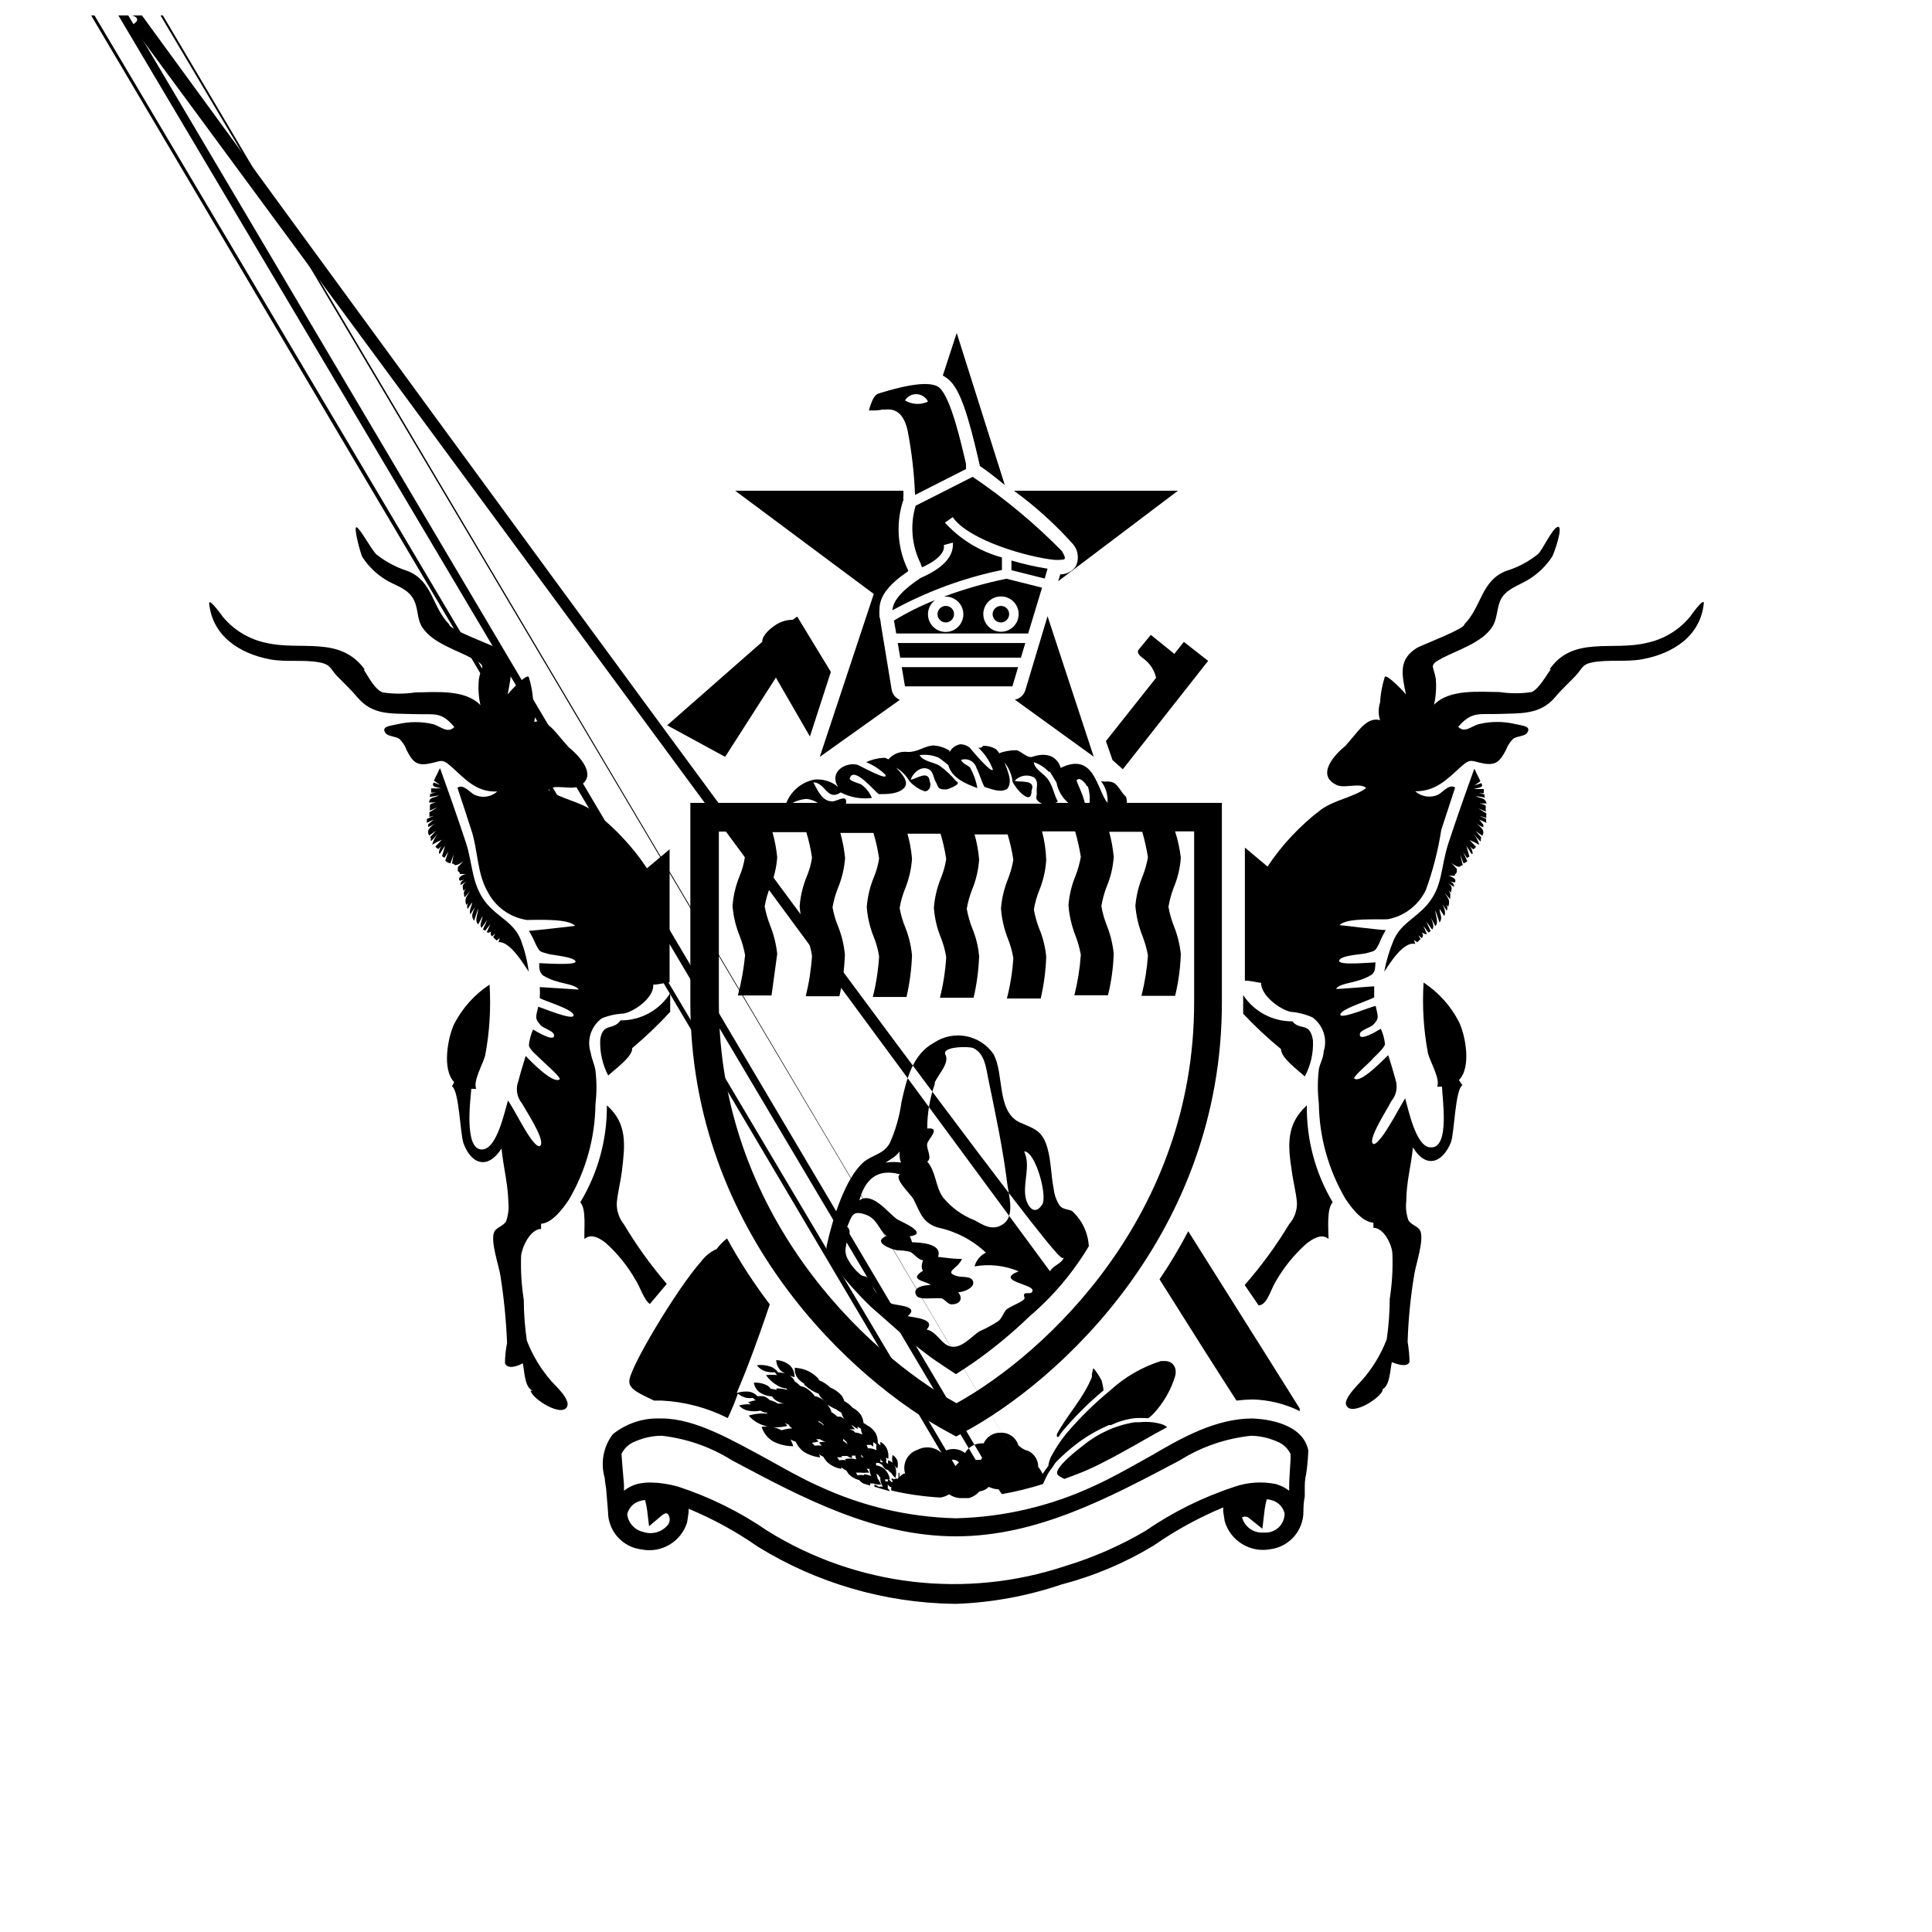 <?xml version="1.0" encoding="UTF-8"?>
<!-- Uploaded to: ICON Repo, www.iconrepo.com, Generator: ICON Repo Mixer Tools -->
<svg width="800px" height="800px" version="1.1" viewBox="144 144 512 512" xmlns="http://www.w3.org/2000/svg">
 <defs>
  <clipPath id="b">
   <path d="m170 148.09h263v360.91h-263z"/>
  </clipPath>
  <clipPath id="a">
   <path d="m165 148.09h291v393.91h-291z"/>
  </clipPath>
 </defs>
 <path d="m263.37 372.79 0.855-2.367-0.453 2.469h0.453c0.352 1.008 2.168-0.352 2.57-0.656l-1.461 1.562v0.805h1.359-1.41c0 0.402 0.504 0.453 0.555 0.707-0.055 0.094-0.055 0.207 0 0.301h1.762c-0.555 0-2.621 0.855-1.715 1.812l1.109-0.301c-0.656 0.402-1.008 0.656-0.957 1.461l1.664-1.059c-1.512 1.16-1.059 1.461-0.906 2.519l1.059-0.707c-1.109 0.707-1.008 1.258-0.754 2.469l1.461-1.562c-0.957 1.41-1.512 1.812-1.008 3.578l0.855-0.754h-0.004c-0.586 0.402-0.781 1.18-0.453 1.812l1.16-1.762c0 1.008-0.957 2.215-0.453 3.176l1.211-1.914c-0.504 1.41-1.211 2.316-0.25 3.629l1.109-3.223c0 1.309-1.109 3.223 0 4.18l1.16-2.168c0 0.855-1.008 2.418-0.25 3.074l1.512-2.117-1.16 2.519 0.555 0.402 1.41-1.762-0.957 2.117c0.352 0.301 1.059 0 1.41-0.352l-0.008-0.004c-0.23 0.168-0.371 0.441-0.371 0.73 0 0.285 0.141 0.559 0.371 0.73l0.855-0.754-0.555 1.008 0.906 0.855 0.855-0.605h0.004c-0.141 0.344-0.258 0.695-0.352 1.055 2.973-0.352 6.648 5.797 8.008 7.812-0.363-2.844-1.059-5.633-2.062-8.316-1.762-4.586-5.691-5.894-8.816-9.422-4.383-5.039-3.828-10.578-5.793-16.523-1.965-5.945-4.484-13.148-6.852-19.699l-1.613 3.324 1.613 1.109-1.664-0.602c-0.754 1.258 0.754 1.16 1.965 1.562h-2.672v-0.004c0.055 0.367 0.055 0.742 0 1.109h1.359c-0.586 0.059-1.16 0.191-1.711 0.402 0.25 0 0 0.707 0 0.754l2.469-0.402c-1.562 0.805-2.367 0.301-2.672 1.863h1.965c-2.672 0.504-1.309 0.906-1.812 2.168l2.066-0.855-2.117 1.309c0.047 0.402 0.047 0.809 0 1.211l1.16-0.301-1.812 0.855v1.008l1.812-0.855-1.461 1.258c-0.035 0.234-0.035 0.473 0 0.707 0.672-0.25 1.301-0.609 1.863-1.059-1.109 1.059-2.469 1.715-1.613 3.324l1.812-1.258-1.562 1.715c0.453 0.25 0 0.754 0.301 1.008l1.762-1.914 0.004-0.004c-0.715 0.828-1.23 1.812-1.512 2.871 0.832-0.488 1.688-0.926 2.57-1.309l-1.715 1.812c0.301 0.453 0.605 0.504 0.754 0.656l0.957-0.805 0.004-0.004c-0.535 0.531-0.809 1.266-0.754 2.016h0.25l1.359-2.117-0.805 2.82 0.656 0.402 1.008-1.613-0.805 2.367-0.004 0.004c0.359 0.387 0.84 0.637 1.363 0.707z"/>
 <path d="m535.07 354.96 2.519 0.402s-0.504-0.957 0-0.754c-0.551-0.211-1.129-0.348-1.715-0.402h1.359v-1.109h-2.672c1.211-0.402 2.769-0.301 2.016-1.562l-1.812 0.605 1.562-1.109-1.613-3.324c-2.367 6.551-4.684 13.098-6.852 19.699-2.168 6.602-1.41 11.539-5.793 16.523-3.125 3.527-7.055 5.039-8.816 9.422-1.09 2.629-1.902 5.363-2.418 8.164 1.359-2.016 5.039-8.16 8.211-7.356-0.094-0.363-0.211-0.715-0.352-1.059l0.906 0.605 0.855-0.855-0.555-1.008 0.855 0.754h0.004c0.215-0.184 0.34-0.449 0.34-0.73s-0.125-0.551-0.34-0.73c0.301 0 1.008 0.656 1.359 0.352l-0.906-2.117 1.359 1.762 0.555-0.402-1.16-2.519 1.562 2.117c0.707-0.656 0-2.215-0.301-3.074l1.16 2.168c0.957-0.957 0-2.871 0-4.18l1.109 3.223c0.957-1.309 0-2.215 0-3.629l1.258 1.914c0.453-0.957 0-2.168-0.504-3.176l1.16 1.762-0.004 0.004c0.332-0.629 0.137-1.41-0.453-1.812l0.855 0.754c0.555-1.762 0-2.168-0.957-3.578l1.461 1.562c0-1.211 0.301-1.762-0.754-2.469l1.008 0.707c0-1.059 0.656-1.359-0.906-2.519l1.664 1.059c0-0.805-0.301-1.059-0.906-1.461l1.059 0.301c0.906-0.957-1.16-1.715-1.715-1.812h1.762c0.055-0.094 0.055-0.207 0-0.301 0 0 0.453-0.301 0.555-0.707h-1.359 1.359v-0.805l-1.461-1.562c0.402 0.301 2.215 1.664 2.57 0.656h0.453l-0.656-2.922 0.855 2.367c0.371-0.113 0.715-0.301 1.008-0.555l-1.105-2.469 1.008 1.613 0.656-0.402-0.805-2.82 1.359 2.117h0.301v-0.004c0-0.75-0.289-1.473-0.809-2.016l0.957 0.805v0.004c0.305-0.152 0.562-0.379 0.758-0.656l-1.715-1.812c0.883 0.383 1.742 0.82 2.57 1.309-0.277-1.059-0.797-2.043-1.512-2.871l1.762 1.914c0.352 0 0-0.754 0.301-1.008l-1.512-1.715 1.762 1.258c0.855-1.613-0.504-2.266-1.613-3.324l0.008 0.004c0.559 0.449 1.188 0.809 1.863 1.055 0.035-0.23 0.035-0.469 0-0.703l-1.059-1.309 1.914 0.855s-0.301-0.957 0-1.008l-1.914-0.855 1.863 0.555v-0.004c-0.023-0.402-0.023-0.805 0-1.207l-2.117-1.309 2.066 0.855c-0.504-1.258 0.855-1.664-1.762-2.168h1.914c-0.555-1.66-1.309-1.156-2.922-1.965z"/>
 <path d="m349.62 323.57 9.02 15.617 5.543-17.129-8.918-14.66-1.211 0.855c-1.719 0-3.398 0.547-4.785 1.562-2.117 1.41-3.375 3.176-3.273 4.281l-25.191 22.117 15.363 8.363z"/>
 <path d="m441.56 347.86 21.965-27.91 0.656-0.805-6.449-5.039-2.519 3.176-6.246-5.039-3.176 3.879c-0.605 0.656 0 1.512 1.109 2.316 1.766 1.234 3.004 3.086 3.477 5.188l-13.301 16.777 1.762 5.039z"/>
 <path d="m308.46 414.41c-2.016 2.82-4.637 0.453-5.391 5.039-0.156 3.324 0.574 6.625 2.113 9.574 1.762-1.664 6.551-5.039 6.348-7.254l0.004-0.004c3.562-2.984 6.93-6.199 10.074-9.621v-2.672-2.266c-2.84 4.516-7.816 7.238-13.148 7.203z"/>
 <path d="m294.8 461.87c4.477-7.648 6.891-16.328 7-25.191 0.355-2.996 0.355-6.023 0-9.02-0.25-1.562-1.008-3.074-1.258-4.684-1.105-3.363 0.098-7.055 2.973-9.121 1.844-0.742 3.805-1.172 5.793-1.258 2.973-0.605 8.062-4.281 7.809-7.656 1.461 0 2.871-0.504 4.332-0.605v-35.266l-5.996 5.039 0.004-0.004c-3.859-5.797-8.66-10.906-14.211-15.113-3.629-2.621-8.566-3.223-11.941-5.691 1.562-1.562 5.691 0 7.859-0.805 5.644-2.672 0.301-8.262-2.418-10.43l-1.762-2.016c-1.863-2.117-4.18-5.691-7.406-4.734v-0.004c0.375-1.551 0.289-3.18-0.25-4.684-0.074-2.465-0.48-4.902-1.211-7.258-0.754-0.805-5.039 3.981-5.594 4.637 1.059-5.34 2.066-9.219-2.973-12.344-0.957-0.605-12.898-5.039-12.496-6.195-4.586-4.586-4.383-11.586-11.082-14.156h0.004c-2.961-0.945-5.723-2.414-8.164-4.336-1.258-1.059-4.484-7.152-5.34-7.254-0.855-0.102 1.109 7.152 1.562 7.91 1.551 2.375 3.598 4.383 5.996 5.894 2.418 1.562 5.543 2.215 7.254 4.785 1.715 2.57 1.008 5.492 2.672 8.012 2.769 4.133 8.969 5.894 13.148 8.16s2.418 1.863 1.812 5.441c-0.242 2.324-0.105 4.672 0.402 6.953-4.031-4.281-12.043-3.426-17.281-3.375-2.856 0.43-5.758 0.43-8.613 0-2.168-0.805-3.777-4.18-5.039-6.047h0.301c-6.598-9.117-17.027-4.887-26.195-7.102-4.512-0.938-8.566-3.391-11.488-6.953 0 0-3.578-5.039-3.578-3.527 0.855 8.715 8.113 13.352 16.121 14.863 4.332 0.805 8.867 0 13.098 0.805 3.074 0.555 2.922 1.812 4.684 3.629 1.762 1.812 3.68 3.578 5.441 5.691 4.031 4.684 8.715 4.18 14.66 4.383 5.945 0.203 7.356-0.805 10.984 3.426-1.812 1.762-3.375 0-5.594-0.754h0.008c-3.098-0.73-6.324-0.73-9.422 0-1.965 0.453-4.535 0.555-3.223 2.367 0.656 0.906 2.82 0.855 3.68 1.562h-0.004c0.859 0.832 1.512 1.848 1.914 2.973 1.461 2.82 2.469 4.18 5.793 3.578 3.324-0.605 3.426-1.512 5.844 0.605 3.828 3.375 6.699 7.004 12.395 6.75-1.641 1.465-3.992 1.82-5.996 0.906-1.309-0.605-2.922-2.973-4.586-1.914 1.258 3.727 2.469 7.508 3.68 11.234 1.715 5.039 1.512 11.336 4.18 16.07h0.004c2.027 4.176 5.988 7.078 10.578 7.758 2.57 0 10.934-0.453 12.746 1.562 0 0-10.629 1.258-12.242 1.309v0.004c0.668 1.113 1.258 2.277 1.766 3.477 1.16 2.168 0.906 1.965 3.477 2.672 1.109 0.301 6.602 0.754 7.106 1.914 0.504 1.16-8.113 0.555-9.621 0.504 0 1.461 0 2.266 0.957 3.223h-0.004c1.258 0.785 2.637 1.363 4.078 1.711 1.258 0.453 4.684 0.805 5.441 2.066 0 0-9.523-0.605-10.328-0.656 0.074 0.973 0.074 1.949 0 2.922 1.211 0.754 8.816 2.922 8.969 4.535 0.152 1.613-8.613-2.066-9.371-2.266-0.555 2.672-1.109 3.023 0.754 5.039 0.605 0.605 3.273 1.461 3.426 2.367 0.402 2.215-4.484-0.707-5.543-1.359l0.004-0.004c-0.586 1.293-0.961 2.672-1.109 4.082 0 1.211 2.57 3.176 3.426 4.082 0.855 0.906 5.039 4.434 4.734 5.039-1.715 1.41-7.961-5.039-9.02-6.195-0.656 2.168-1.359 4.383-1.914 6.602l0.004-0.004c-0.809 1.996-0.461 4.277 0.906 5.945 0.906 1.664 5.844 9.117 5.039 10.984-0.805 1.863-3.93-3.527-4.434-4.383-1.461-2.418-2.769-5.039-4.281-7.356-0.855 2.719-2.871 12.746-6.75 13-5.039 0.352-3.176-13.352-2.973-16.07h1.309c-0.957-1.965 1.863-6.75 2.367-8.867v-0.008c1.164-6.172 1.551-12.469 1.156-18.738-3.973 2.606-7.199 6.199-9.371 10.426-1.715 3.629-3.273 12.09 0 15.418l-0.605 1.109c1.914 1.059 2.168 12.496 3.074 15.113 2.066 5.594 6.449 7.055 10.078 1.359 0.453 4.785 1.715 9.422 1.812 14.258 0.168 1.703-0.039 3.422-0.602 5.039-0.707 1.258-2.57 1.613-3.125 2.769-1.16 2.367 1.258 9.117 1.613 11.637v0.004c0.938 5.902 1.527 11.859 1.762 17.832-0.348 1.777-0.535 3.582-0.555 5.391 0.754 1.715 3.324 0.754 4.734 0 0.453 2.117 0.453 6.449 2.621 7.254l-0.555 0.004c0.402 2.168 8.262 7.152 9.672 4.231 0.906-1.863-2.922-5.391-4.082-6.648h0.004c-2.832-3.207-5.066-6.891-6.602-10.883-0.52-3.57-0.789-7.176-0.805-10.781-0.613-3.883-0.848-7.812-0.707-11.738 0.301-2.367 2.418-6.953 5.289-7.055v-1.359c3.027-0.203 5.949-4.234 7.41-6.449z"/>
 <path d="m483.48 422.02c0 2.418 4.586 5.594 6.297 7.254 1.582-2.934 2.328-6.242 2.168-9.57-0.805-5.039-3.426-2.469-5.441-5.039-5.25 0.047-10.16-2.574-13.051-6.953v2.266 2.672c3.141 3.332 6.488 6.465 10.027 9.371z"/>
 <path d="m595.53 303.82c0-1.562-3.629 3.578-3.578 3.527-2.914 3.582-6.969 6.055-11.484 7.004-9.02 2.266-19.598-1.965-25.797 7.004h0.301c-1.359 1.863-3.023 5.039-5.039 6.047l0.004-0.004c-2.84 0.43-5.727 0.43-8.566 0-5.039 0-13.301-0.906-17.332 3.375 0.504-2.281 0.656-4.625 0.453-6.949-0.605-3.578-2.016-3.426 1.762-5.441 3.777-2.016 10.43-4.031 13.148-8.16 1.664-2.519 1.109-5.644 2.719-8.012 1.613-2.367 4.785-3.223 7.203-4.785l0.008-0.004c2.398-1.508 4.445-3.519 5.996-5.894 0.504-0.754 3.023-8.062 1.562-7.91-1.461 0.152-4.082 6.195-5.34 7.254l-0.004 0.004c-2.496 1.996-5.352 3.5-8.414 4.434-6.648 2.57-6.5 9.574-11.082 14.156 0.402 1.059-11.488 5.594-12.496 6.195-5.039 3.125-4.031 7.004-2.973 12.344-0.504-0.656-5.039-5.441-5.594-4.637h0.004c-0.707 2.207-1.133 4.492-1.262 6.805-0.477 1.523-0.477 3.16 0 4.684-3.223-0.957-5.543 2.621-7.406 4.734l-1.715 2.016c-2.719 2.168-8.062 7.758-2.367 10.43 2.117 1.008 6.246-0.754 7.809 0.805-3.375 2.469-8.262 3.074-11.941 5.691l0.004 0.004c-5.547 4.207-10.352 9.316-14.207 15.113l-5.996-5.039v35.266c1.41 0 2.871 0.402 4.281 0.605 0 3.375 5.039 7.055 7.809 7.656l0.004 0.004c2 0.152 3.961 0.645 5.793 1.461 2.875 2.066 4.078 5.758 2.973 9.117 0 1.613-1.008 3.125-1.258 4.684l-0.004 0.004c-0.352 2.996-0.352 6.023 0 9.02 0.113 8.859 2.527 17.539 7.004 25.188 1.461 2.215 4.383 6.246 7.457 6.398v1.359c2.82 0 5.039 4.684 5.039 7.055 0.141 3.926-0.094 7.859-0.707 11.738-0.016 3.609-0.285 7.211-0.805 10.781-1.535 3.992-3.769 7.68-6.602 10.883-1.16 1.258-5.039 5.039-4.082 6.648 1.41 2.922 9.27-2.066 9.672-4.231h-0.301c2.168-0.805 2.168-5.039 2.672-7.254 1.359 0.504 3.93 1.461 4.684 0h0.004c-0.027-1.809-0.199-3.609-0.504-5.391 0.184-5.977 0.773-11.938 1.762-17.836 0.352-2.519 2.719-9.27 1.562-11.637-0.555-1.16-2.418-1.512-3.125-2.769-0.57-1.617-0.762-3.34-0.555-5.039 0-5.039 1.309-9.473 1.762-14.258 3.426 5.691 7.809 4.231 10.078-1.359 0.906-2.469 1.109-13.906 3.023-15.113l-0.906-1.363c3.324-3.324 1.762-11.789 0-15.418-2.168-4.227-5.398-7.82-9.371-10.426-0.395 6.269-0.004 12.566 1.16 18.742 0.504 2.117 3.375 6.902 2.418 8.867h1.309c0 2.719 2.215 16.426-3.023 16.07-3.879 0-5.894-10.078-6.75-13-1.461 2.418-2.82 5.039-4.281 7.356-0.504 0.855-3.777 6.195-4.434 4.383s4.281-9.32 5.039-10.984l-0.004 0.004c1.324-1.539 1.762-3.652 1.16-5.594-0.605-2.215-1.258-4.434-1.965-6.602-1.059 0.957-7.305 7.609-8.969 6.195-0.555-0.402 4.434-4.586 4.684-5.039s3.223-2.871 3.426-4.082l0.004 0.008c-0.152-1.414-0.523-2.789-1.109-4.082-1.059 0.656-5.945 3.578-5.543 1.359 0-0.906 2.871-1.762 3.477-2.367 1.812-1.863 1.258-2.215 0.707-5.039-0.754 0-9.523 3.727-9.371 2.266 0.152-1.461 7.758-3.777 8.969-4.535v-2.922c-0.805 0-10.43 0.855-10.078 0.656 0.707-1.258 4.133-1.613 5.391-2.066v0.004c1.445-0.352 2.82-0.93 4.082-1.715 1.008-0.957 0.805-1.762 0.957-3.223-1.512 0-10.078 0.906-9.621-0.504 0.453-1.41 5.996-1.613 7.106-1.914 2.621-0.707 2.367-0.504 3.527-2.672h-0.004c0.469-1.207 1.043-2.371 1.711-3.477-1.562 0-12.191-1.359-12.242-1.309 1.812-2.016 10.078-1.41 12.746-1.562 4.422-0.816 8.188-3.703 10.129-7.758 1.871-5.164 3.238-10.496 4.078-15.922l3.68-11.234c-1.664-1.059-3.273 1.309-4.535 1.914-2.016 0.922-4.387 0.566-6.047-0.906 5.691 0 8.566-3.375 12.395-6.75 2.418-2.117 2.621-1.16 5.844-0.605s4.332-0.754 5.793-3.578h0.004c0.418-1.117 1.07-2.129 1.914-2.973 0.855-0.707 3.074-0.656 3.68-1.562 1.309-1.812-1.258-1.914-3.176-2.367-3.117-0.73-6.359-0.73-9.473 0-2.215 0.555-3.777 2.519-5.594 0.754 3.629-4.231 5.644-3.223 10.984-3.426 5.34-0.203 10.68 0.301 14.66-4.383 1.762-2.117 3.578-3.727 5.441-5.691 1.863-1.965 1.613-3.074 4.684-3.629 4.281-0.754 8.766 0 13.098-0.805 8.113-1.512 15.371-6.144 16.227-14.863z"/>
 <path d="m442.37 355.11c-1.211-1.008-1.965-3.023-3.273-3.68s-2.82 0-3.426-0.555v0.004c1.348 1.652 2 3.766 1.812 5.894-2.871-3.629-3.477-13.652-12.395-9.27 0 0-1.109-5.039-7.406-2.973-1.512 0.605-3.375-1.863-4.535-1.715h0.004c-1.461 0.02-2.906 0.277-4.281 0.754l0.301 0.605c-0.328-0.59-0.734-1.133-1.211-1.613-1.043-0.637-2.25-0.953-3.477-0.906-0.242 0.449-0.785 0.645-1.258 0.453 1.723 1.59 3.047 3.555 3.879 5.746 0 1.562-5.594-5.039-6.098-5.691l0.004-0.004c-0.734-0.613-1.668-0.938-2.621-0.906-1.199 0.242-2.223 1.023-2.769 2.117v-0.453c-1.348-0.852-2.894-1.32-4.484-1.363-2.519 0.301-3.981 1.812-6.648 1.715h-0.004c-1.902-0.234-3.797 0.504-5.039 1.965l-0.855-0.402c-1.742 0.02-3.461 0.414-5.039 1.156 1.875 0.762 3.586 1.875 5.039 3.277 1.16 2.066-6.953-2.519-7.457-2.621-3.375-0.707-7.457 2.117-5.039 5.894h0.004c-1.777-1.5-4.094-2.191-6.398-1.914-3.312 0.691-6.059 3-7.309 6.148h-25.441v52.949c0 61.062 43.176 100.41 68.668 114.01l1.762 0.957 1.762-0.957c25.543-13.602 68.668-52.949 68.668-114.01v-52.949h-25.191 0.008c0.035-0.566-0.051-1.137-0.254-1.664zm-10.078-2.719 0.004-0.004c0.441 1.418 0.598 2.91 0.453 4.387h-1.258c-0.555-2.469-2.266-5.644-2.168-5.996 0.906-1.16 2.519 1.105 2.769 1.609zm-10.078-3.879c0.605 0.957 1.211 1.914 1.762 2.871h0.008c0.395 2.098 1.496 4 3.121 5.391h-3.426c0.238-0.078 0.461-0.199 0.656-0.355-1.008-1.812-1.258-3.879-2.469-5.691-1.211-1.812-3.727-2.82-3.879-4.734v-0.004c1.496 0.508 2.848 1.371 3.93 2.519zm-55.414 5.488c2.539 1.328 5.426 1.836 8.262 1.461-0.578-1.406-1.539-2.629-2.769-3.527-0.656-0.402-2.922-0.855-3.125-1.562 0.957-3.777 6.902 3.727 7.758 4.082 2.266 0 5.039 0 6.648-1.613 1.613-1.613-0.855-4.082-2.066-5.391l0.004 0.004c1.434 0.867 2.629 2.078 3.477 3.523 1.094 1.258 2.5 2.199 4.082 2.723 1.309 0 1.812-1.613 1.309-2.621-0.301-3.176-3.578-0.605-5.039-0.453 0.504-1.613 2.367-3.426 4.231-2.973 1.863 0.453 1.664 2.316 2.418 3.578 0.754 1.258 0.352 2.066 2.82 1.965 0.352 0 4.332-1.461 2.621-2.117h0.004c-1.285-1.555-2.758-2.941-4.383-4.129-1.512-0.957-4.434-1.16-5.34-2.82v-0.004c1.707-0.25 3.449-0.023 5.035 0.656 0.906 0.605 1.715 1.309 2.57 1.965 0.805 3.375 4.734 5.039 7.707 6.098-0.348-1.926-1.012-3.781-1.965-5.492-0.805-0.656-1.914-0.957-2.367-1.965 0.824-0.285 1.723-0.219 2.496 0.184 0.77 0.398 1.344 1.098 1.586 1.93 0.805 1.562 1.211 3.324 2.117 5.039 1.914 0.555 4.082 1.613 5.996 0.555 1.664-1.914 0-5.039-0.656-7.004 1.156 1.453 1.887 3.195 2.117 5.039 0.504 1.461 5.039 6.953 5.039 2.316 1.211-2.973-3.273-2.066-4.484-2.519h-0.004c1.273-1.414 3.336-1.805 5.039-0.957 1.461 1.109 0.656 2.57 0.805 3.93 0.152 1.359-0.656 1.512 0.605 2.621 0.246 0.191 0.516 0.344 0.809 0.453h-51.945v-0.25c0.352-2.367-2.519-0.301-3.629-0.352-2.719 0-3.828-2.82-5.039-5.039 3.227 0.051 3.633 5.086 7.258 2.668zm-9.07 1.715h0.004c1.074 0.121 2.106 0.484 3.019 1.059h-6.75c1.164-0.594 2.43-0.953 3.731-1.059zm102.73 54.008c0 56.125-38.793 92.699-62.977 106.15-24.184-13.453-62.977-50.027-62.977-106.15v-45.344h5.391c0.672 2.211 1.176 4.465 1.512 6.75-0.254 1.734-0.727 3.426-1.41 5.039-1.027 2.508-1.656 5.16-1.867 7.859 0.207 2.773 0.855 5.492 1.918 8.062 0.621 1.633 1.094 3.316 1.41 5.035-0.348 3.609-0.988 7.18-1.914 10.684h8.918l1.512-11.035h-0.004c-0.285-2.574-0.91-5.098-1.863-7.508-0.648-1.625-1.137-3.312-1.461-5.035 0.289-1.727 0.762-3.414 1.41-5.039 1.062-2.551 1.707-5.254 1.914-8.012-0.227-2.25-0.648-4.473-1.258-6.648h8.969c0.668 2.207 1.176 4.465 1.512 6.75-0.254 1.734-0.73 3.426-1.414 5.039-1.023 2.504-1.652 5.156-1.863 7.859 0.207 2.769 0.855 5.492 1.914 8.059 0.637 1.625 1.094 3.316 1.363 5.039-0.234 3.621-0.789 7.211-1.664 10.73h8.918c0.84-3.621 1.328-7.316 1.461-11.031-0.242-2.578-0.852-5.106-1.812-7.508-0.672-1.621-1.164-3.309-1.461-5.039 0.285-1.723 0.758-3.414 1.41-5.035 1.059-2.555 1.707-5.258 1.914-8.012-0.227-2.25-0.648-4.477-1.262-6.652h8.77c0.668 2.211 1.176 4.469 1.508 6.754-0.25 1.73-0.727 3.426-1.41 5.035-1.027 2.508-1.656 5.16-1.863 7.859 0.207 2.773 0.852 5.492 1.914 8.062 0.637 1.625 1.094 3.312 1.359 5.039-0.23 3.617-0.785 7.211-1.66 10.73h8.918c0.84-3.621 1.328-7.316 1.461-11.035-0.242-2.574-0.855-5.102-1.816-7.504-0.668-1.621-1.16-3.312-1.461-5.039 0.289-1.727 0.762-3.414 1.414-5.039 1.043-2.551 1.676-5.258 1.863-8.012-0.18-2.25-0.586-4.477-1.211-6.648h8.766c0.672 2.211 1.176 4.465 1.512 6.75-0.277 1.727-0.75 3.418-1.41 5.039-1.027 2.508-1.656 5.16-1.863 7.859 0.207 2.769 0.852 5.492 1.914 8.062 0.637 1.625 1.094 3.312 1.359 5.035-0.23 3.621-0.785 7.211-1.66 10.734h8.918c0.84-3.625 1.328-7.32 1.461-11.035-0.238-2.582-0.867-5.113-1.867-7.508-0.637-1.629-1.109-3.316-1.41-5.039 0.289-1.723 0.762-3.414 1.41-5.035 1.047-2.555 1.676-5.258 1.867-8.012-0.18-2.25-0.586-4.481-1.211-6.648h8.766c0.672 2.207 1.176 4.465 1.512 6.75-0.301 1.723-0.773 3.41-1.41 5.039-1.027 2.504-1.656 5.156-1.863 7.859 0.211 2.766 0.84 5.481 1.863 8.059 0.648 1.625 1.121 3.312 1.41 5.039-0.227 3.625-0.801 7.215-1.711 10.73h8.969-0.004c0.84-3.621 1.332-7.316 1.461-11.031-0.234-2.586-0.863-5.117-1.863-7.508-0.637-1.629-1.109-3.316-1.41-5.039 0.289-1.727 0.762-3.414 1.41-5.039 1.047-2.551 1.676-5.258 1.863-8.008-0.07-2.59-0.445-5.156-1.105-7.66h8.766c0.645 2.219 1.148 4.473 1.512 6.75-0.312 1.723-0.781 3.41-1.41 5.039-1.035 2.488-1.664 5.125-1.867 7.809 0.219 2.766 0.848 5.484 1.867 8.062 0.621 1.633 1.094 3.32 1.41 5.039-0.254 3.621-0.828 7.211-1.715 10.73h8.918c0.879-3.617 1.387-7.312 1.512-11.035-0.266-2.594-0.895-5.137-1.863-7.555-0.645-1.629-1.117-3.316-1.41-5.039 0.289-1.719 0.746-3.406 1.359-5.039 1.086-2.543 1.73-5.25 1.914-8.012-0.203-2.246-0.609-4.473-1.211-6.648h8.77c0.645 2.215 1.148 4.473 1.512 6.75-0.305 1.723-0.777 3.41-1.414 5.039-1.039 2.504-1.684 5.156-1.914 7.859 0.234 2.769 0.879 5.484 1.914 8.062 0.625 1.633 1.098 3.316 1.414 5.035-0.254 3.621-0.828 7.215-1.715 10.734h8.918c0.879-3.617 1.383-7.316 1.512-11.035-0.262-2.578-0.891-5.106-1.863-7.508-0.637-1.629-1.109-3.316-1.414-5.039 0.293-1.719 0.75-3.402 1.363-5.035 1.082-2.543 1.73-5.254 1.914-8.012-0.285-2.359-0.793-4.688-1.512-6.953h5.039z"/>
 <g clip-path="url(#b)">
  <path d="m424.89 463.58c-0.922-1.367-1.492-2.941-1.664-4.582-0.707-3.578-0.656-7.305-1.664-10.832-1.359-4.684-3.527-5.039-7.406-6.75-6.098-3.023-3.981-12.695-6.852-18.035l0.004-0.004c-3.551-5.18-10.613-6.527-15.82-3.023-5.691 3.074-7.254 9.773-8.566 15.617-0.512 3.754-1.547 7.418-3.07 10.883-1.664 3.023-4.383 3.074-6.902 5.039-5.039 4.332-8.414 15.566-9.824 22.066-0.805 3.777 2.621 6.348 5.039 9.27h-0.004c2.094 2.481 4.316 4.852 6.652 7.106 5.039 4.332 9.723 8.816 15.113 12.797 1.359 1.109 7.406 5.039 7.406 5.039s3.68-2.367 4.734-3.125c5.234-3.672 10.168-7.75 14.762-12.191 6.223-5.297 11.531-11.578 15.719-18.59-0.195-3.594-1.809-6.965-4.481-9.371-1.363-0.504-2.32-0.406-3.176-1.312zm-4.734-0.301c-2.168 3.273-4.133 0-4.434-2.367-0.504-3.879 1.41-8.062-0.301-11.789 3.019 0 6.293 12.039 4.734 14.156zm-28.516-32.195c0.805-2.168 4.082-5.289 2.922-7.559-1.16-2.266 6.348-2.266 7.406-1.762 2.973 1.461 3.324 5.039 3.93 8.113 1.914 9.27 3.879 18.488 5.039 27.809 0.402 3.125 2.016 8.363-0.906 10.578-2.922 2.215-5.594 0.301-7.809-0.906l-0.004 0.004c-3.246-1.266-6.109-3.348-8.312-6.047-2.066-2.871-1.812-6.801-4.18-9.473 1.461-0.906-0.352-3.477 0-4.785 0.352-1.309 3.777-4.383 0-3.981-0.004-4.086 0.695-8.141 2.062-11.992zm-9.273 18.039c0 0.504 0 2.769 0.555 2.973-1.402-0.203-2.828-0.203-4.231 0 0.504-0.355 3.023-1.715 3.676-2.973zm33.152 38.793c0.301 0.906-4.332 2.367-5.039 3.375-0.707 1.008-1.008 2.066-1.914 2.82-1.602 1.043-3.289 1.953-5.039 2.723-2.367 1.562-5.039 5.039-8.16 3.828-2.215-0.957-3.176-3.727-5.793-4.332 2.621-2.769-3.426-3.176-5.039-3.527 3.324-2.769-2.82-2.769-4.231-3.324-1.664-0.648-3.125-1.727-4.234-3.125-0.906-1.16-0.855-2.367-1.715-3.375-0.855-1.008-1.512-0.605-2.215-1.109-1.406-1.133-2.57-2.539-3.426-4.133-0.637-1.074-0.82-2.363-0.504-3.574 0-1.359 1.914-3.777 0.301-5.039 1.258-2.871 1.309-4.383 4.637-3.324 3.324 1.059 3.477 3.727 5.793 5.742-3.93 1.613 1.109 3.477 2.672 3.777 1.188 0.012 2.367 0.145 3.527 0.406 1.309 0.605 1.914 2.016 3.477 2.266-0.301 0.754-0.605 2.117 0 2.769-4.18 2.519 1.008 2.719 2.016 3.777-1.258 0-5.039 0.402-3.828 2.719 0.656 1.211 3.629 0.754 4.586 0.805l-0.004 0.004c0.703-0.047 1.41-0.047 2.117 0 0.906 0.301 1.613 1.512 2.621 1.613 2.016 0 3.324-1.258 1.812-3.223 1.258 0 4.281-1.059 3.981-2.719-0.301-1.664-2.973-1.211-4.133-1.512-3.93-1.109 0-1.914 1.16-4.586-2.117 0-4.231-0.301-6.348-0.555 1.258-3.68-5.039-3.777-6.902-3.879-0.129-0.547-0.332-1.074-0.605-1.562 5.34-0.754-2.367-3.93-3.273-4.484-2.469-1.664-6.602-7.508-10.078-5.039 1.461-5.391 4.637-8.613 10.781-6.902-1.812 1.059 2.922 5.34 3.578 6.602 1.812 3.578 2.367 6.246 6.5 7.508 4.762 1.008 9.152 3.309 12.695 6.648-1.496 0.703-2.602 2.031-3.023 3.629 3.941-0.691 7.996-0.238 11.688 1.309-6.398 2.519 3.727 3.375 3.68 5.039-0.051 1.66-2.973-0.305-2.117 1.965zm-24.836-10.68m35.266 0c-0.656 1.762-2.871 2.066-3.68 3.68l-242.58-329.14c-0.297-0.352-0.566-0.719-0.809-1.109 3.273-1.762 0.402-2.769-1.715-2.973 1.863-0.855 0.352-1.762-0.656-2.266-1.008-0.504-2.871 0-4.082-0.555-1.211-0.555-1.109-1.715-1.613-2.418l0.008-0.004c1.715-0.254 3.402-0.676 5.039-1.258 1.258-0.504 2.973-2.367 4.18-2.57 3.527-0.656 3.023 3.578 3.93 6.297-1.059 0-3.074 0-3.68 1.359 241.63 331.26 244.3 331.31 245.41 331.11z"/>
 </g>
 <path d="m403.38 266.14 0.301 1.359c1.211 0.805 3.68 2.621 6.602 5.039l-12.746-40.305-3.68 11.285c0.496 0.277 0.969 0.598 1.41 0.957 3.227 2.57 5.391 9.926 8.113 21.664z"/>
 <path d="m428.26 288.1c1.512 1.672 1.816 4.109 0.758 6.098-0.953 1.27-2.445 2.016-4.031 2.016l-0.555 1.812 31.738-23.98h-43.477c5.668 4.125 10.887 8.836 15.566 14.055z"/>
 <path d="m421.61 307.3-5.894 19.648c-0.402 1.27-1.465 2.219-2.773 2.469l20.906 15.113z"/>
 <path d="m361.25 344.58 21.211-15.113c-1.145-0.473-1.961-1.5-2.164-2.719l-2.871-17.434c0-0.605-0.352-1.914-0.352-1.914h-0.004c-0.055-0.637-0.055-1.277 0-1.914 0-3.527 2.519-6.648 7.559-10.078v-0.352c-2.688-5.5-3.227-11.805-1.512-17.684 0.047-0.285 0.148-0.559 0.301-0.805-0.051-0.387-0.051-0.777 0-1.16v-1.359h-44.586l36.727 27.355z"/>
 <path d="m394.66 308.96c1.207-0.027 2.168-1.012 2.168-2.219 0-1.195-0.969-2.164-2.168-2.164-1.203 0-2.188 0.961-2.215 2.164 0 1.227 0.992 2.219 2.215 2.219z"/>
 <path d="m387.96 297.17c-5.793 3.879-7.305 6.449-7.457 8.566v-0.004c9.086-4.984 18.867-8.586 29.02-10.68v-3.324c-5.812-1.574-11.055-4.773-15.113-9.219l2.066-1.461c4.281 6.195 20.152 10.68 27.105 11.336 1.41 0 2.418 0 2.57-0.301 0.152-0.301 0-0.754-0.754-2.066l-0.004-0.004c-7.203-7.316-15.117-13.898-23.629-19.648l-15.113 7.656v0.004c-1.527 5.106-1.043 10.605 1.359 15.363 0 0.352 0.25 0.656 0.352 0.957 5.039-2.266 6.098-4.586 5.742-5.894l2.418-0.656c0.055 1.617 0.152 5.594-8.562 9.375z"/>
 <path d="m378.69 252.54c3.074-0.352 5.039 1.613 5.894 5.844 1.051 5.535 1.691 11.145 1.914 16.777l13.504-6.856v-1.359c-1.41-6.098-4.031-17.434-7.004-20.152-1.309-1.211-5.039-1.914-15.418 1.258l-0.754 0.25c-1.16 0.301-1.914 2.168-2.57 4.484 1.41 0 2.621 0 3.527-0.25zm11.234-2.117c-1.953 0.926-4.242 0.812-6.094-0.305 0.66-1.082 1.867-1.719 3.137-1.656 1.27 0.062 2.406 0.816 2.957 1.961z"/>
 <path d="m383.83 325.89h28.465l1.512-5.086h-30.836z"/>
 <path d="m414.56 318.28 1.16-3.879h-33.809l0.656 3.879z"/>
 <path d="m381.51 311.88h34.965l3.68-12.141-9.422-2.367v-0.004c-5.641 1.145-11.184 2.731-16.574 4.738h0.504-0.004c2.301 0.023 4.242 1.711 4.586 3.984 0.344 2.269-1.012 4.457-3.199 5.16s-4.562-0.285-5.609-2.332c-1.043-2.047-0.449-4.547 1.402-5.906-3.793 1.496-7.449 3.316-10.934 5.441zm27.762-9.824c1.895 0 3.602 1.141 4.328 2.891 0.727 1.75 0.324 3.766-1.016 5.106-1.34 1.344-3.356 1.742-5.106 1.016-1.75-0.723-2.894-2.434-2.894-4.328 0-1.242 0.496-2.434 1.375-3.312 0.879-0.879 2.07-1.371 3.312-1.371z"/>
 <path d="m412.04 292.54v2.57l8.816 2.215 0.754-2.621 0.004 0.004c-3.238-0.508-6.434-1.23-9.574-2.168z"/>
 <path d="m409.27 308.96c1.203-0.027 2.164-1.012 2.164-2.219 0-1.195-0.969-2.164-2.164-2.164-1.207 0-2.191 0.961-2.219 2.164 0 1.227 0.992 2.219 2.219 2.219z"/>
 <path d="m475.92 519.91c-9.621 0-18.641 5.039-26.602 9.723l-2.168 1.211c-4.434 2.469-8.969 5.039-13.25 6.953l0.004-0.004c-11.473 5.352-23.926 8.266-36.578 8.566-12.602-0.305-25.008-3.219-36.426-8.566-4.332-1.914-9.117-4.637-13.352-7.004-9.371-5.039-19.043-10.781-28.012-10.883h-0.656l0.004 0.004c-4.531-0.148-8.965 1.336-12.496 4.18-2.516 3.324-3.301 7.644-2.117 11.641 0 0.906 0.25 1.812 0.352 2.719l0.504 6.098h0.004c-0.035 5.141 3.809 9.484 8.914 10.074 5.254 1.043 10.445-2.043 12.043-7.152l0.402-2.719v-0.91c6.477 2.688 12.641 6.066 18.391 10.078 15.559 9.59 33.414 14.809 51.691 15.113h0.906c9.434-0.348 18.766-2.062 27.707-5.09 8.656-2.25 16.938-5.746 24.586-10.379 5.75-4.008 11.918-7.387 18.391-10.074v1.059l0.402 2.621v-0.004c1.535 5.184 6.727 8.375 12.043 7.406 5.066-0.637 8.855-4.969 8.816-10.074 0-0.754 0-2.215 0.352-3.93v-1.914c0-1.258 0-2.621 0.352-3.879v-0.004c0.281-1.867 0.465-3.75 0.555-5.641 0.027-0.301 0.027-0.605 0-0.906-1.711-7.859-13.449-8.262-14.762-8.312zm-154.82 28.062c-1.543 2.008-4.195 2.816-6.598 2.016-2.285-0.484-4.012-2.367-4.285-4.688 0.363-1.598 1.527-2.891 3.074-3.426 0.535-0.195 1.094-0.312 1.664-0.352 0.238 0.91 0.422 1.836 0.551 2.769l0.504 4.18 3.379-2.871c0.402-0.301 1.109-0.805 1.562-0.402h-0.004c0.645 0.797 0.707 1.914 0.152 2.773zm157.84 2.168v-0.004c-2.652 0.242-5.094-1.457-5.793-4.031 0.508-0.25 1.105-0.25 1.613 0l3.777 3.023 0.605-5.039v0.004c0.121-0.938 0.309-1.863 0.555-2.773 0.566 0.039 1.125 0.16 1.66 0.352 1.547 0.535 2.711 1.832 3.074 3.426 0.004 1.422-0.586 2.777-1.633 3.734-1.047 0.961-2.445 1.434-3.859 1.305zm6.699-12.094v1.008c-1.051-0.805-2.25-1.402-3.523-1.766-3.59-0.727-7.309-0.504-10.781 0.656-8.469 2.766-16.496 6.734-23.832 11.789-6.664 3.914-13.766 7.023-21.16 9.27-26.371 8.789-55.281 5.394-78.895-9.27-7.34-5.055-15.363-9.023-23.832-11.789-2.312-0.656-4.699-1.012-7.106-1.059-1.238-0.023-2.473 0.113-3.676 0.402-1.262 0.355-2.445 0.957-3.477 1.766v-1.664c-0.301-3.273-0.555-6.602-0.656-8.113v0.004c0.789-1.582 2.164-2.793 3.832-3.375 2.07-0.883 4.293-1.363 6.547-1.414h0.305c6.606 0.746 12.957 2.969 18.59 6.5l0.453 0.25c18.438 9.828 37.535 19.902 58.895 19.902 21.363 0 40.305-10.078 58.895-19.902l0.453-0.25c5.723-3.578 12.184-5.801 18.895-6.5 2.269 0.047 4.512 0.523 6.598 1.414 1.668 0.582 3.043 1.793 3.832 3.375 0.148 1.711-0.355 5.289-0.355 8.766z"/>
 <path d="m475.92 514.87c4.34 0.102 8.605 1.152 12.496 3.074 0.051-0.234 0.051-0.473 0-0.707 0 0-15.113-24.133-29.523-46.953-2.285 4.391-4.824 8.648-7.609 12.746 8.363 13.301 15.469 24.535 20.402 32.145l0.004-0.004c1.402-0.172 2.816-0.273 4.231-0.301z"/>
 <path d="m425.49 523.38c3.324-3.965 7-7.625 10.98-10.934-0.117-0.848-0.285-1.691-0.504-2.519-0.551-1.113-1.227-2.16-2.012-3.125-0.402-0.555-0.352 0.707-0.605 1.359v0.004c0.023 0.266 0.023 0.535 0 0.805-2.266 5.644-6.602 10.078-9.27 15.113v0.605c0.152 0.148 0.398 0.148 0.555 0 0.258-0.453 0.543-0.891 0.855-1.309z"/>
 <path d="m446 520.91h-1.258c-4.973 0.781-9.648 2.867-13.555 6.043-1.109 0.855-8.516 6.449-6.801 7.961 0.512 0.43 1.09 0.773 1.715 1.008 2.016-0.754 3.981-1.461 6.047-2.367 4.031-1.762 8.516-4.281 12.848-6.699l2.117-1.211c2.016-1.16 4.082-2.316 6.195-3.426h-0.004c-0.426-0.363-0.926-0.637-1.461-0.805-1.895-0.551-3.883-0.719-5.844-0.504z"/>
 <g clip-path="url(#a)">
  <path d="m452.39 504.69h-0.754c-4.996 1.598-9.586 4.262-13.453 7.809-4.254 3.5-8.184 7.379-11.738 11.586-1.496 1.871-2.812 3.879-3.93 5.996-0.359 0.766-0.598 1.582-0.707 2.418-0.539 0.707-1.043 1.41-1.512 2.117-0.289-0.676-0.68-1.305-1.156-1.863 0.02-1.801-1-3.453-2.621-4.234-1.023-0.246-1.953-0.789-2.672-1.562-0.617-2.019-2.523-3.367-4.633-3.273-1.949-0.082-3.75 1.039-4.535 2.82h-0.605c-1.797 0.023-3.449 1-4.332 2.57-1.82-1.422-4.375-1.422-6.195 0-1.73-1.625-4.305-1.969-6.398-0.855-2.637 0.844-4.098 3.656-3.277 6.297h-0.352c-0.426 0.23-0.816 0.516-1.16 0.855 0.016-0.098 0.016-0.199 0-0.301 0.012-0.133 0.012-0.27 0-0.402v-0.352h-0.25v0.301c-0.027 0.316-0.027 0.637 0 0.957l-0.402 0.504v-0.301l-0.906 0.25-0.301-0.301-0.301 0.301 0.301 0.352h-0.004c-0.016 0.133-0.016 0.27 0 0.402h-0.25c-0.242-0.328-0.551-0.605-0.906-0.805-0.027 0.199-0.027 0.402 0 0.605h-0.754l-0.004-0.555c0.418 0.07 0.844 0.07 1.262 0-0.199-1.086-0.746-2.078-1.562-2.82-0.605-0.488-1.344-0.789-2.117-0.859v-0.656h0.754l0.906 0.555 0.004 0.004c0.227 0.523 0.613 0.965 1.105 1.258h0.305c0.273 0.332 0.598 0.621 0.957 0.855 0.285 0.504 0.66 0.949 1.109 1.312 0.258-0.906 0.258-1.867 0-2.773-0.168-0.344-0.352-0.68-0.555-1.008 0.254 0.496 0.613 0.926 1.059 1.262 0.176-0.695 0.176-1.422 0-2.117-0.27-0.598-0.707-1.105-1.262-1.461-0.176 0.676-0.176 1.387 0 2.066-0.359-0.289-0.77-0.512-1.207-0.656-0.027 0.336-0.027 0.672 0 1.008l-0.504-0.402c0.027-0.469 0.027-0.941 0-1.41 0.16 0.176 0.348 0.328 0.555 0.453 0.133-0.922 0.012-1.863-0.355-2.723-0.359-0.77-0.961-1.406-1.711-1.812-0.051 0.316-0.051 0.641 0 0.957l-0.707-0.605c0.047-0.883-0.125-1.766-0.504-2.566-0.547-0.93-1.352-1.684-2.316-2.168-0.301-0.23-0.621-0.434-0.957-0.605-0.066-0.766-0.309-1.508-0.707-2.164-0.578-0.805-1.336-1.461-2.215-1.914-0.605-0.707-1.344-1.289-2.168-1.715-0.152-0.523-0.391-1.016-0.703-1.461-0.801-0.941-1.824-1.668-2.973-2.117-0.84-0.824-1.832-1.473-2.922-1.914-0.191-0.332-0.43-0.641-0.707-0.906-1.375-1.32-3.144-2.148-5.039-2.367l-0.754-0.102c-0.141 1.098 0.211 2.203 0.957 3.023 0.418 0.465 0.91 0.859 1.461 1.16 0 0 0 0.402 0.352 0.555v-0.004c1.023 0.949 2.223 1.684 3.527 2.168 0.105 0.266 0.238 0.52 0.402 0.758 0.406 0.469 0.863 0.891 1.359 1.258-0.711-0.562-1.512-1.004-2.367-1.309h-0.352c-0.656-0.918-1.496-1.691-2.469-2.269-0.473-0.203-0.961-0.371-1.461-0.504-0.43-0.469-0.922-0.875-1.461-1.207h0.051c-0.297-0.629-0.77-1.152-1.359-1.512l1.258 0.402c0.055-1.164-0.383-2.301-1.207-3.125-1.031-0.844-2.301-1.336-3.629-1.41 0.016 1.098 0.492 2.141 1.309 2.871 0.305 0.266 0.645 0.484 1.008 0.656-0.609-0.152-1.234-0.254-1.863-0.301-0.496-0.707-1.199-1.234-2.016-1.512-1.148-0.395-2.375-0.516-3.578-0.355 0.559 0.773 1.355 1.34 2.269 1.613 0.816 0.234 1.672 0.32 2.519 0.254 0.141 0.293 0.348 0.551 0.602 0.754-0.988-0.105-1.984-0.105-2.973 0 1.008 1.418 2.387 2.535 3.981 3.227 0.508 0.168 1.031 0.285 1.562 0.352v0.301c-0.902-0.246-1.836-0.363-2.769-0.352v0.402c-0.488-0.172-0.996-0.273-1.512-0.301-0.211-0.277-0.445-0.531-0.707-0.758-1.145-0.66-2.461-0.957-3.777-0.855 0.176 1.09 0.797 2.055 1.711 2.672 0.949 0.57 2.019 0.898 3.125 0.957 0.176 0.273 0.375 0.523 0.605 0.754 0.766 0.598 1.664 0.992 2.621 1.16-0.555-0.051-1.109-0.051-1.664 0-0.68-0.441-1.43-0.766-2.219-0.957-0.438-0.473-0.992-0.824-1.609-1.008-0.535-0.055-1.078-0.055-1.613 0-0.574-0.648-1.359-1.078-2.215-1.211-1.105-0.105-2.219 0.012-3.277 0.352 2.168-5.039 5.039-12.445 8.766-23.477-4.211-5.535-8-11.379-11.336-17.48-1.043 0.812-1.977 1.762-2.769 2.82-1.625 0.715-3.031 1.844-4.082 3.273-6.398 7.152-19.398 28.867-19.043 31.84 0 2.117 3.023 3.324 6.551 5.039h2.066c6.086 0.309 12.039 1.891 17.48 4.637 1.004-2.117 1.898-4.285 2.672-6.5 0.672 0.59 1.488 0.988 2.367 1.16 0.535 0.074 1.078 0.074 1.609 0 0.23 0.227 0.484 0.43 0.758 0.605-0.688 0.121-1.363 0.309-2.016 0.551l0.707 0.555c-1.051-0.098-2.113 0.004-3.125 0.305 0.641 0.695 1.488 1.172 2.418 1.359 1.062 0.223 2.16 0.223 3.223 0 0.395 0.188 0.801 0.355 1.211 0.504h0.402l0.352 0.301h0.004c-1.699-0.172-3.41 0-5.039 0.504 1.152 1.328 2.68 2.273 4.383 2.723 1.914 0.504 3.93 0.504 5.844 0-0.18-0.312-0.418-0.586-0.707-0.809 0.484 0.262 0.992 0.48 1.512 0.656h-0.453c0.285 0.309 0.605 0.578 0.957 0.805-0.957 0.043-1.906 0.211-2.82 0.504-1.625-0.852-3.477-1.168-5.289-0.906 0.492 1.598 1.547 2.957 2.973 3.828 1.664 0.863 3.516 1.312 5.391 1.312-0.16-0.617-0.398-1.207-0.707-1.766 0.434 0.238 0.887 0.422 1.359 0.555 0.438 0.977 1.094 1.84 1.918 2.519 1.367 0.922 2.941 1.492 4.582 1.664-0.07-0.281-0.172-0.551-0.301-0.809 0.352 0.234 0.723 0.434 1.109 0.605 0.32 0.582 0.727 1.105 1.207 1.562 1.012 0.879 2.254 1.457 3.578 1.664v-0.406c0.402 0.359 0.863 0.648 1.359 0.859 0.188 0.352 0.406 0.691 0.656 1.008 0.75 0.742 1.691 1.262 2.719 1.512 0.332 0.398 0.742 0.727 1.211 0.957l1.715 0.504h-0.004c0.02-0.188 0.02-0.371 0-0.555 0.285 0.023 0.574 0.023 0.859 0 0.641 0.246 1.328 0.348 2.012 0.301-0.211-0.582-0.52-1.129-0.906-1.613-0.039-0.438-0.16-0.863-0.352-1.258 0.172 0.121 0.359 0.223 0.555 0.301 0.121 0.266 0.293 0.508 0.504 0.707-0.031 0.699 0.125 1.395 0.453 2.016 0.066 0.145 0.148 0.281 0.25 0.402-0.297-0.051-0.605-0.051-0.906 0h-0.25c-0.324-0.27-0.703-0.457-1.109-0.555v0.555l4.133 1.211v-0.004c-0.16-0.297-0.367-0.566-0.605-0.805 0.047-0.332 0.047-0.672 0-1.008 0.18 0.254 0.398 0.477 0.656 0.656h0.301c-0.051 0.316-0.051 0.641 0 0.957 4.269 0.992 8.621 1.617 12.996 1.863 0.824-0.125 1.613-0.414 2.32-0.855 0.84 0.57 1.809 0.918 2.82 1.008h2.367c1.098-0.285 2.086-0.902 2.82-1.766 0.949-0.117 1.836-0.539 2.519-1.207 0.82 0.398 1.711 0.621 2.621 0.656 0.238 0.449 0.527 0.871 0.855 1.258 3.684-0.652 7.316-1.543 10.883-2.672 0.402-0.961 0.855-1.906 1.359-2.82 0.324-0.523 0.68-1.027 1.059-1.512 0.352-0.453 0.605-1.008 1.008-1.461 1.973-2.027 4.113-3.879 6.398-5.543 2.375-1.695 4.926-3.133 7.609-4.281h0.555c1.926-0.91 3.981-1.523 6.094-1.812 1.273-0.102 2.555-0.102 3.828 0 0.5-0.387 0.973-0.809 1.41-1.262 2.617-2.82 4.566-6.195 5.695-9.875 0.656-2.668-0.957-4.18-3.023-4.027zm-74.867 26.297 0.555 0.504h-0.754c0.023-0.316 0.023-0.637 0-0.957zm-4.684-0.754h-0.301l-0.352-0.352v-0.352zm-3.074-8.617c0.449 0.426 0.957 0.781 1.512 1.059v-0.605l0.855 0.555c0.059 0.539 0.195 1.066 0.402 1.562-0.59-0.32-1.242-0.508-1.914-0.555 0 0-0.301-0.352-0.504-0.504l-1.008-0.352h1.461c-0.453-0.555-0.805-0.805-0.805-1.16zm-1.512 4.332c0.113 0.328 0.25 0.648 0.402 0.957-0.328-0.426-0.738-0.785-1.207-1.055v-0.555c0.277 0.297 0.578 0.566 0.906 0.805zm-6.144-4.586v0.004c0.102 0.141 0.188 0.293 0.25 0.453-0.422-0.398-0.898-0.734-1.41-1.008-0.023-0.102-0.023-0.203 0-0.305zm-0.957 5.039v0.004c0.184 0.246 0.387 0.48 0.602 0.703-0.617-0.074-1.242-0.074-1.863 0 0 0-0.453-0.555-0.707-0.754h0.004c0.594-0.066 1.188-0.184 1.762-0.355-0.207-0.215-0.426-0.414-0.656-0.602 0.32 0.023 0.641 0.023 0.957 0 0.461 0.285 0.953 0.52 1.461 0.703h0.406c-0.656-0.027-1.316 0.008-1.965 0.102zm1.461-10.68c0.898 0.73 1.898 1.324 2.973 1.766 0.449 0.328 0.922 0.633 1.41 0.906 0.121 0.492 0.309 0.965 0.555 1.41l0.301 0.352c-0.301-0.277-0.641-0.516-1.008-0.703-0.301-0.055-0.605-0.055-0.906 0-0.547-0.551-1.176-1.008-1.863-1.363h0.301c-0.395-0.973-0.996-1.848-1.762-2.566zm2.566 10.227h0.301zm2.719 4.535s0 0.301 0.352 0.504h0.004c-0.617-0.102-1.246-0.102-1.863 0-0.156-0.285-0.34-0.559-0.555-0.805 0.469 0.023 0.941 0.023 1.41 0l-0.301-0.352c0.52 0.047 1.043 0.047 1.562 0 0.383 0.27 0.809 0.473 1.258 0.602v-0.707 0.004c0.301 0.047 0.605 0.047 0.906 0 0.035 0.344 0.121 0.684 0.254 1.008-0.988-0.262-2.027-0.277-3.023-0.051zm5.039 4.031v0.453h0.004c-0.566-0.121-1.148-0.121-1.715 0-0.113-0.246-0.25-0.48-0.402-0.703h1.211-0.004c0.586 0.074 1.18 0.074 1.766 0h0.555c-0.172-0.367-0.391-0.707-0.656-1.008h0.707c0.047 0.656 0.199 1.301 0.453 1.914-0.602-0.277-1.254-0.43-1.914-0.453zm1.008-6.902-0.301-0.707h1.16c0.188 0.168 0.391 0.32 0.605 0.457 0.023-0.406 0.023-0.809 0-1.211 0.262 0.23 0.551 0.434 0.855 0.605-0.078 0.516-0.078 1.043 0 1.562-0.715-0.371-1.516-0.543-2.316-0.504zm1.965 6.098h0.25zm3.023 3.324m18.742-5.039s-0.352 0.301-0.453 0.555l-230.84-388.94c-0.023 0.152-0.023 0.305 0 0.453-0.395-0.48-0.852-0.906-1.359-1.258l229.94 388.69c0.418-0.406 0.977-0.641 1.562-0.656 0.613-0.008 1.203 0.25 1.609 0.707zm6.602-1.664-0.352 0.555h-1.363l-230.84-388.94c0.266-0.598 0.859-0.973 1.512-0.961 0.25 0.031 0.492 0.117 0.703 0.254zm9.371 0.402-230.85-388.94c-0.051-0.137-0.141-0.258-0.25-0.352 0.297 0.066 0.582 0.168 0.855 0.301z"/>
 </g>
 <path d="m312.54 483.38c1.16 1.812 2.066 5.039 3.68 6.195l4.484-5.34h-0.004c-4.242-4.938-8.051-10.227-11.387-15.82-1.258-1.586-1.918-3.566-1.863-5.59 0.25-2.769 1.008-5.644 1.359-8.414 0.805-6.852 1.562-12.594-3.981-17.48 0.074 9.051-2.371 17.945-7.051 25.691 1.664 1.715 0.957 7.356 1.109 9.723 1.863-1.664 4.434 0 5.945 1.309l-0.004 0.004c3.062 2.816 5.664 6.098 7.711 9.723z"/>
 <path d="m490.33 436.93c-5.543 5.039-5.039 10.629-3.981 17.48 0.352 2.769 1.16 5.644 1.359 8.414 0.027 2.055-0.707 4.047-2.066 5.59-3.445 5.711-7.391 11.105-11.789 16.125l3.68 5.391c2.316 0 3.273-4.434 4.684-6.551 2.109-3.637 4.777-6.918 7.91-9.723 1.512-1.211 4.133-2.973 5.945-1.309 0-2.367-0.555-8.012 1.109-9.723v-0.004c-4.613-7.766-6.984-16.66-6.852-25.691z"/>
</svg>